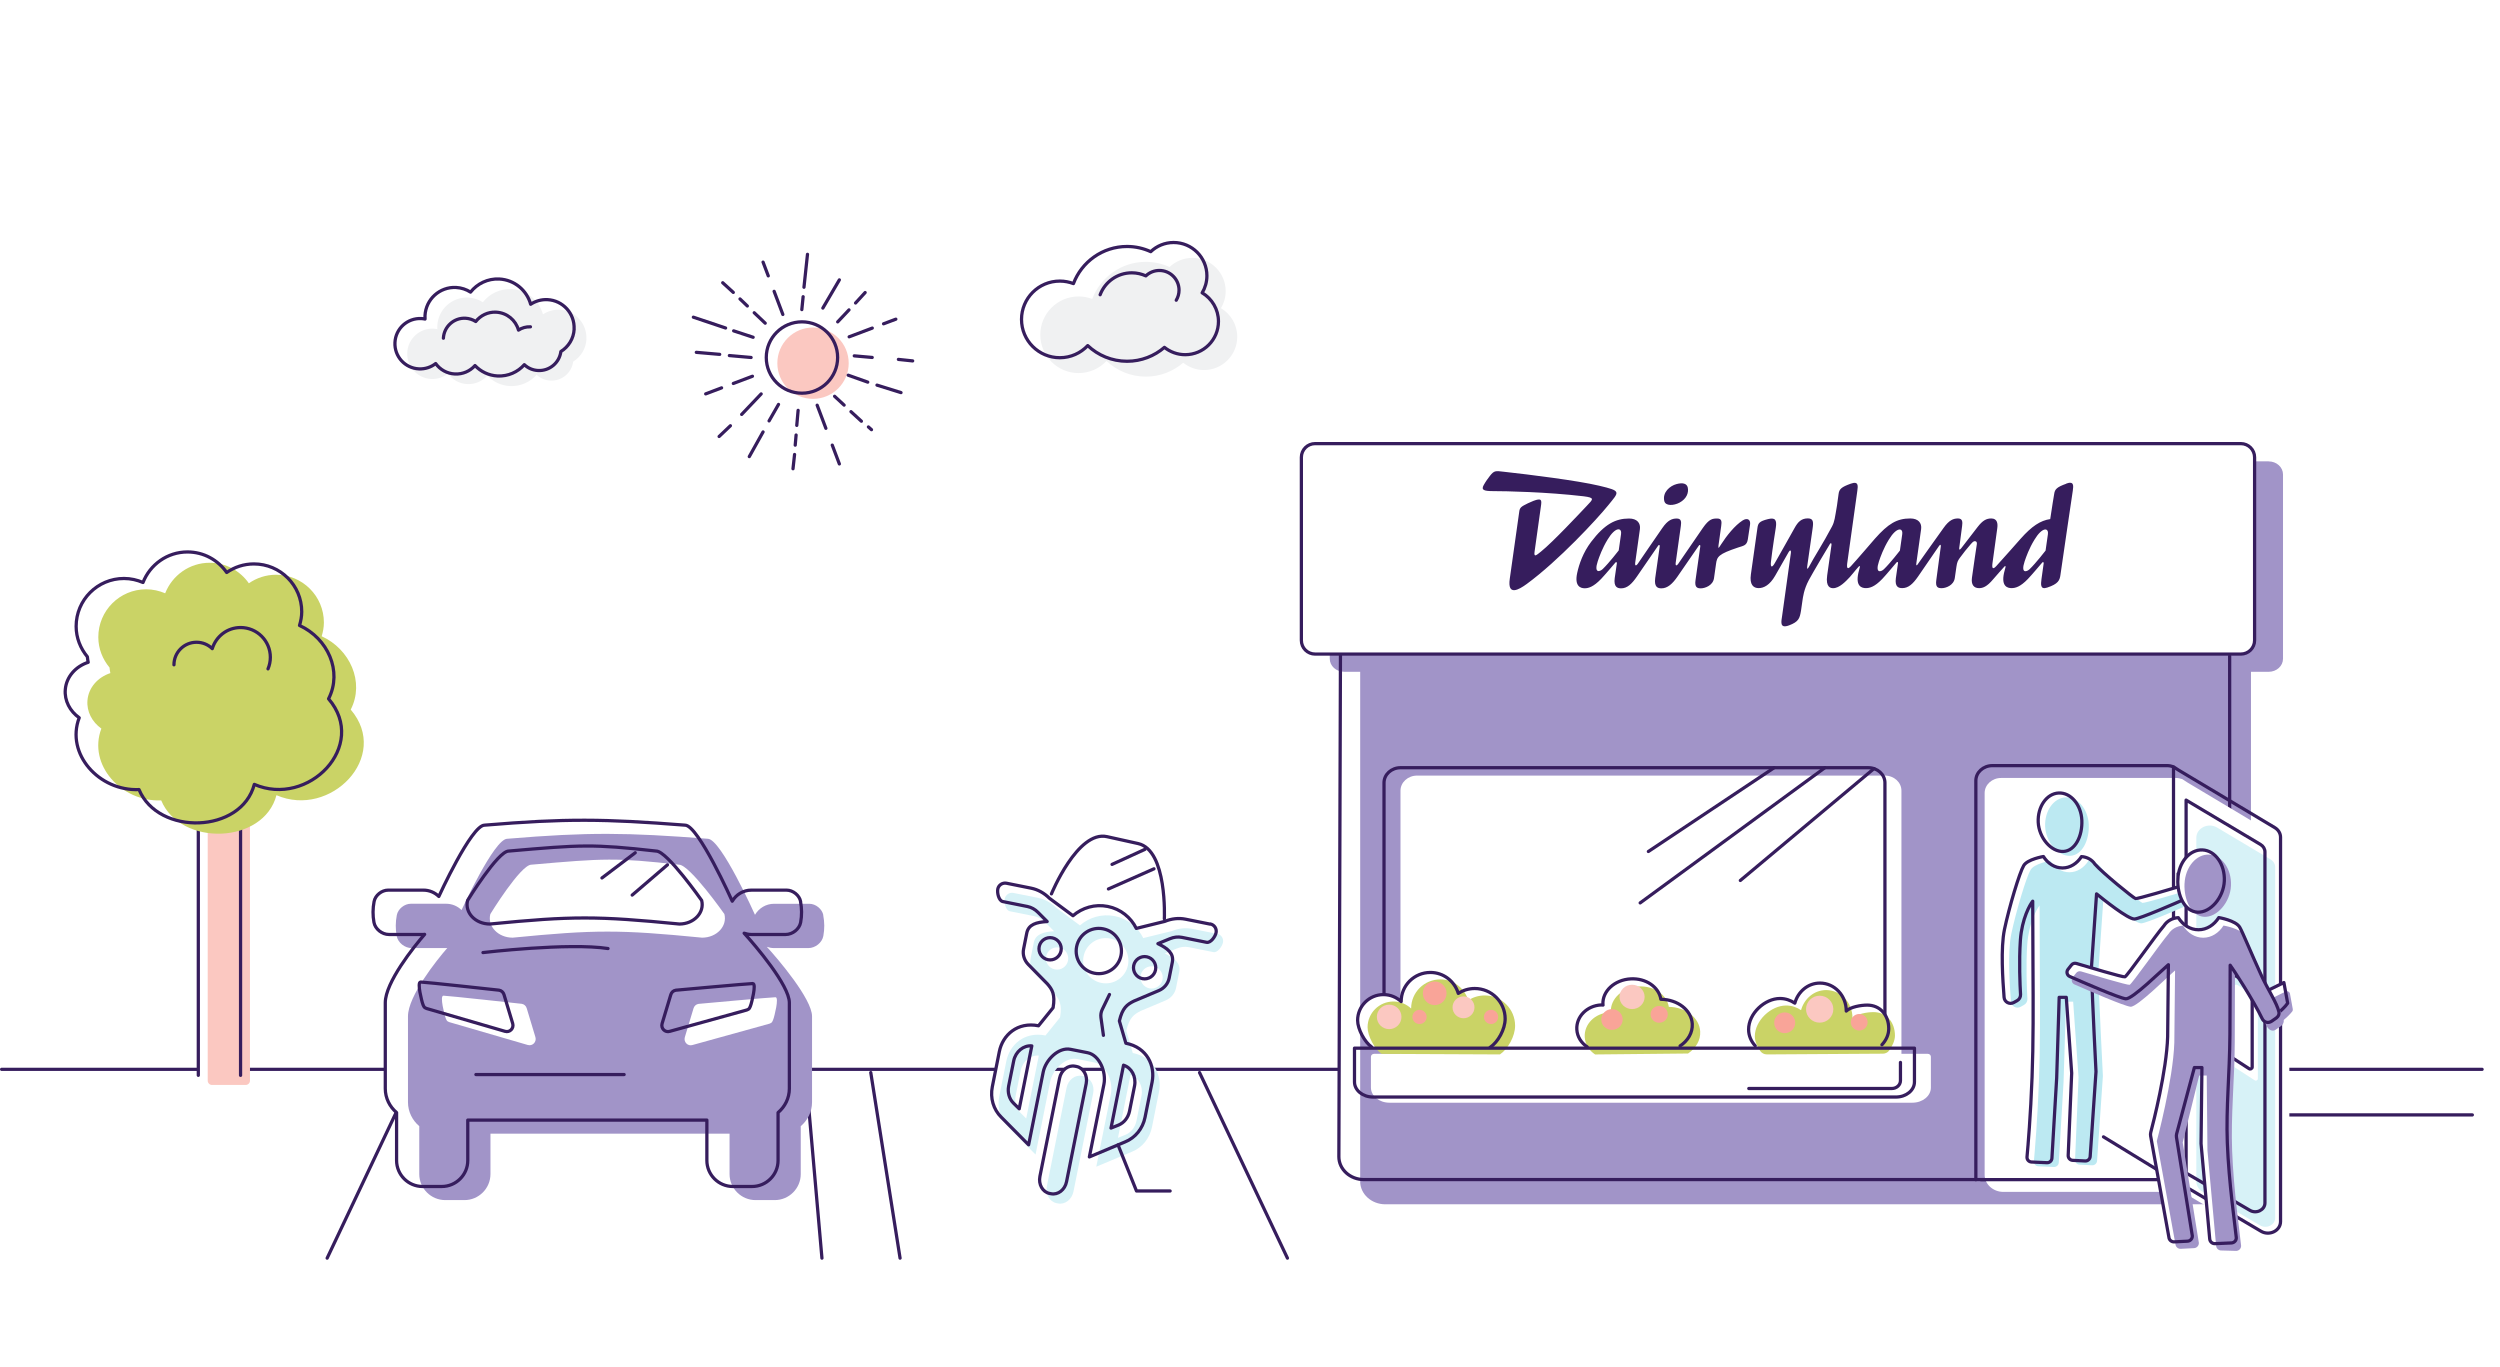 <svg width="768" height="420" viewBox="0 0 768 420" fill="none" xmlns="http://www.w3.org/2000/svg">
<rect width="768" height="420" fill="white"/>
<g clip-path="url(#clip0_1335_4112)">
<path d="M495.5 342.5H759.5" stroke="#361D5D" stroke-linecap="round" stroke-linejoin="round"/>
<path d="M0.5 328.5H762.5" stroke="#361D5D" stroke-linecap="round" stroke-linejoin="round"/>
<path d="M180.14 104.18C180.37 99.43 176.71 95.38 171.96 95.15C170.05 95.06 168.27 95.6 166.8 96.57C165.62 92.29 161.82 89.05 157.15 88.81C153.6 88.64 150.39 90.24 148.33 92.84C147.04 92.01 145.52 91.5 143.88 91.41C138.86 91.16 134.59 95.04 134.34 100.06C134.33 100.41 134.34 100.76 134.35 101.11C133.98 101.03 133.6 100.98 133.21 100.96C128.94 100.75 125.31 104.04 125.11 108.32C124.9 112.59 128.19 116.22 132.47 116.42C134.41 116.51 136.2 115.89 137.62 114.78C138.95 116.63 141.08 117.88 143.53 117.99C145.97 118.11 148.19 117.09 149.7 115.4C151.46 117.25 153.89 118.46 156.64 118.6C159.89 118.75 162.85 117.39 164.85 115.13C165.97 116.18 167.44 116.85 169.1 116.92C172.62 117.09 175.64 114.52 176.08 111.09C178.4 109.64 180.02 107.13 180.16 104.19H180.15L180.14 104.18Z" fill="#F0F1F2"/>
<path d="M176.36 101.08C176.59 96.33 172.93 92.28 168.18 92.05C166.27 91.96 164.49 92.5 163.02 93.47C161.85 89.19 158.04 85.95 153.37 85.71C149.82 85.54 146.61 87.14 144.55 89.74C143.26 88.91 141.74 88.4 140.1 88.31C135.08 88.06 130.81 91.94 130.56 96.96C130.55 97.31 130.56 97.66 130.57 98.01C130.2 97.93 129.82 97.88 129.43 97.86C125.16 97.65 121.53 100.94 121.33 105.22C121.12 109.49 124.41 113.12 128.69 113.32C130.63 113.41 132.42 112.79 133.84 111.68C135.17 113.53 137.3 114.78 139.75 114.89C142.19 115.01 144.41 113.99 145.92 112.3C147.68 114.15 150.12 115.36 152.86 115.5C156.11 115.65 159.07 114.29 161.07 112.03C162.19 113.08 163.66 113.75 165.32 113.82C168.84 113.99 171.86 111.42 172.3 107.99C174.62 106.54 176.24 104.03 176.38 101.09H176.37L176.36 101.08Z" stroke="#361D5D" stroke-linejoin="round"/>
<path d="M162.95 100.4C161.59 100.34 160.33 100.72 159.28 101.41C158.45 98.36 155.74 96.07 152.41 95.9C149.89 95.77 147.61 96.92 146.15 98.77C145.23 98.18 144.15 97.82 142.99 97.76C139.43 97.58 136.39 100.34 136.21 103.9" stroke="#361D5D" stroke-linecap="round" stroke-linejoin="round"/>
<path d="M249.76 122.53C255.81 122.53 260.72 117.62 260.72 111.57C260.72 105.52 255.81 100.61 249.76 100.61C243.71 100.61 238.8 105.52 238.8 111.57C238.8 117.62 243.7 122.53 249.76 122.53Z" fill="#FBC8C1"/>
<path d="M246.36 120.79C252.41 120.79 257.32 115.88 257.32 109.83C257.32 103.78 252.42 98.87 246.36 98.87C240.3 98.87 235.4 103.78 235.4 109.83C235.4 115.88 240.31 120.79 246.36 120.79Z" stroke="#361D5D" stroke-miterlimit="10"/>
<path d="M271.43 99.47L275.2 98.05" stroke="#361D5D" stroke-miterlimit="10" stroke-linecap="round"/>
<path d="M260.86 103.47L267.96 100.79" stroke="#361D5D" stroke-miterlimit="10" stroke-linecap="round"/>
<path d="M262.83 93.08L265.77 89.87" stroke="#361D5D" stroke-miterlimit="10" stroke-linecap="round"/>
<path d="M257.34 98.88L260.81 95.2" stroke="#361D5D" stroke-miterlimit="10" stroke-linecap="round"/>
<path d="M252.78 94.64L257.85 85.98" stroke="#361D5D" stroke-miterlimit="10" stroke-linecap="round"/>
<path d="M269.41 118.31L276.79 120.61" stroke="#361D5D" stroke-miterlimit="10" stroke-linecap="round"/>
<path d="M260.57 115.26L266.57 117.39" stroke="#361D5D" stroke-miterlimit="10" stroke-linecap="round"/>
<path d="M275.99 110.41L280.37 110.87" stroke="#361D5D" stroke-miterlimit="10" stroke-linecap="round"/>
<path d="M262.43 109.32L267.94 109.81" stroke="#361D5D" stroke-miterlimit="10" stroke-linecap="round"/>
<path d="M255.67 136.74L257.85 142.52" stroke="#361D5D" stroke-miterlimit="10" stroke-linecap="round"/>
<path d="M251.03 124.48L253.71 131.58" stroke="#361D5D" stroke-miterlimit="10" stroke-linecap="round"/>
<path d="M266.78 131.16L267.72 132" stroke="#361D5D" stroke-miterlimit="10" stroke-linecap="round"/>
<path d="M261.42 126.46L264.62 129.4" stroke="#361D5D" stroke-miterlimit="10" stroke-linecap="round"/>
<path d="M256.39 121.74L259.31 124.45" stroke="#361D5D" stroke-miterlimit="10" stroke-linecap="round"/>
<path d="M244.09 139.62L243.61 144" stroke="#361D5D" stroke-miterlimit="10" stroke-linecap="round"/>
<path d="M244.56 133.64L244.29 136.75" stroke="#361D5D" stroke-miterlimit="10" stroke-linecap="round"/>
<path d="M245.18 126.06L244.77 130.68" stroke="#361D5D" stroke-miterlimit="10" stroke-linecap="round"/>
<path d="M236.01 84.75L234.41 80.52" stroke="#361D5D" stroke-miterlimit="10" stroke-linecap="round"/>
<path d="M240.49 96.6L237.81 89.5" stroke="#361D5D" stroke-miterlimit="10" stroke-linecap="round"/>
<path d="M246.98 88.24L248.06 78.13" stroke="#361D5D" stroke-miterlimit="10" stroke-linecap="round"/>
<path d="M246.32 95.11L246.72 91.15" stroke="#361D5D" stroke-miterlimit="10" stroke-linecap="round"/>
<path d="M225.27 89.83L222.02 86.86" stroke="#361D5D" stroke-miterlimit="10" stroke-linecap="round"/>
<path d="M229.58 94L227.33 91.84" stroke="#361D5D" stroke-miterlimit="10" stroke-linecap="round"/>
<path d="M235.07 99.28L231.7 96.08" stroke="#361D5D" stroke-miterlimit="10" stroke-linecap="round"/>
<path d="M221.67 119.15L216.79 121" stroke="#361D5D" stroke-miterlimit="10" stroke-linecap="round"/>
<path d="M231.15 115.58L225.28 117.8" stroke="#361D5D" stroke-miterlimit="10" stroke-linecap="round"/>
<path d="M221.09 108.86L213.91 108.24" stroke="#361D5D" stroke-miterlimit="10" stroke-linecap="round"/>
<path d="M230.74 109.82L224.06 109.23" stroke="#361D5D" stroke-miterlimit="10" stroke-linecap="round"/>
<path d="M222.9 100.76L213 97.44" stroke="#361D5D" stroke-miterlimit="10" stroke-linecap="round"/>
<path d="M231.36 103.61L225.38 101.64" stroke="#361D5D" stroke-miterlimit="10" stroke-linecap="round"/>
<path d="M234.41 132.69L230.18 140.27" stroke="#361D5D" stroke-miterlimit="10" stroke-linecap="round"/>
<path d="M239.16 124.24L236.26 129.3" stroke="#361D5D" stroke-miterlimit="10" stroke-linecap="round"/>
<path d="M224.38 130.79L220.91 134.09" stroke="#361D5D" stroke-miterlimit="10" stroke-linecap="round"/>
<path d="M233.83 121.01L227.84 127.31" stroke="#361D5D" stroke-miterlimit="10" stroke-linecap="round"/>
<path d="M371.74 283.89L364.17 282.37C362.1 281.96 359.91 282.19 357.82 283.05L349.07 285.21C347.4 281.84 344.27 279.25 340.31 278.46C336.35 277.67 332.46 278.85 329.62 281.31L322.38 275.94C320.78 274.34 318.84 273.27 316.78 272.85L309.2 271.33C307.96 271.09 306.76 271.89 306.52 273.11C306.28 274.35 306.84 276.71 308.07 276.96L315.65 278.48C316.84 278.73 317.95 279.33 318.91 280.31L321.69 283.1C318.36 283.29 315.95 283.99 315.42 286.64L314.44 291.56C314.1 293.25 314.65 295.02 315.89 296.28L321.74 302.23C323.24 303.96 324.21 305.47 323.51 309.57L319.03 315.12C312.59 313.83 308.01 317.93 306.99 323.06L304.84 333.85C304.14 337.34 305.17 340.83 307.61 343.22L315.99 351.69L320.47 329.35C321.2 325.65 325.14 321.62 328.85 322.35L334.1 323.39C337.8 324.13 339.87 329.37 339.13 333.07L334.65 355.41L345.59 350.81C348.75 349.55 351.06 346.72 351.76 343.23L353.92 332.44C354.93 327.43 352.42 321.79 345.87 320.48L343.87 313.64C344.8 309.59 346.27 308.57 348.32 307.54L356 304.3C357.64 303.6 358.81 302.2 359.16 300.49L360.14 295.57C360.67 292.92 358.72 291.34 355.71 289.89L359.35 288.39C360.63 287.86 361.88 287.72 363.08 287.96L370.66 289.48C371.9 289.73 373.33 287.76 373.58 286.52C373.83 285.28 373.03 284.08 371.8 283.84L371.77 283.87L371.74 283.89Z" fill="white"/>
<path d="M330.72 327.63L330.24 327.54C328.11 327.11 325.99 328.77 325.5 331.23L319.46 361.39C318.97 363.85 320.29 366.2 322.42 366.63L322.9 366.72C325.03 367.14 327.15 365.49 327.64 363.03L333.68 332.87C334.17 330.41 332.85 328.06 330.72 327.63Z" fill="white"/>
<path d="M332.86 330.61L332.38 330.52C330.25 330.09 328.13 331.75 327.64 334.21L321.6 364.37C321.11 366.83 322.43 369.18 324.56 369.61L325.04 369.7C327.17 370.13 329.29 368.47 329.78 366.01L335.82 335.85C336.31 333.39 334.99 331.04 332.86 330.61Z" fill="#D7F2F7"/>
<path d="M373.89 286.87L366.31 285.35C364.24 284.94 362.05 285.17 359.96 286.03L351.21 288.18C349.55 284.81 346.41 282.22 342.45 281.43C338.49 280.64 334.6 281.82 331.76 284.28L324.52 278.91C322.92 277.31 320.98 276.24 318.92 275.83L311.34 274.31C310.1 274.06 308.9 274.87 308.66 276.09C308.42 277.33 308.98 279.69 310.21 279.94L317.79 281.46C318.98 281.71 320.09 282.31 321.06 283.29L323.83 286.08C320.5 286.27 318.09 286.97 317.56 289.62L316.58 294.54C316.25 296.23 316.79 298 318.03 299.26L323.88 305.21C325.38 306.94 326.34 308.45 325.65 312.55L321.17 318.1C314.73 316.81 310.15 320.91 309.13 326.04L306.97 336.83C306.27 340.32 307.31 343.81 309.74 346.2L318.12 354.67L322.6 332.33C323.34 328.63 327.27 324.6 330.98 325.34L336.23 326.39C339.93 327.13 342 332.36 341.26 336.07L336.78 358.41L347.72 353.82C350.88 352.55 353.19 349.73 353.89 346.24L356.04 335.45C357.05 330.44 354.54 324.8 347.99 323.49L345.99 316.65C346.92 312.6 348.39 311.58 350.44 310.55L358.12 307.31C359.76 306.61 360.93 305.21 361.28 303.5L362.26 298.58C362.79 295.93 360.84 294.35 357.83 292.9L361.47 291.4C362.75 290.87 364 290.73 365.2 290.97L372.78 292.49C374.02 292.73 375.45 290.77 375.7 289.53C375.95 288.29 375.15 287.09 373.92 286.85L373.89 286.88V286.87ZM324.06 297.8C322.21 297.43 321.01 295.63 321.38 293.77C321.76 291.92 323.55 290.72 325.41 291.09C327.27 291.45 328.46 293.26 328.09 295.12C327.72 296.97 325.92 298.17 324.06 297.8ZM315.26 343.61L313.45 341.82C312.17 340.53 311.63 338.57 312 336.65L313.56 328.88C314.13 326.03 316.58 324.05 319.12 324.28L315.25 343.6L315.26 343.61ZM347.29 330.21C349.74 330.97 351.24 333.73 350.67 336.59L349.12 344.36C348.73 346.27 347.47 347.88 345.8 348.58L343.44 349.54L347.29 330.21ZM338.33 301.95C334.56 301.2 332.12 297.54 332.88 293.77C333.63 290 337.29 287.56 341.06 288.32C344.83 289.07 347.27 292.73 346.51 296.5C345.76 300.27 342.1 302.71 338.33 301.95ZM357.12 300.94C356.75 302.79 354.95 303.99 353.09 303.62C351.24 303.25 350.04 301.45 350.41 299.59C350.79 297.74 352.58 296.54 354.44 296.91C356.29 297.28 357.49 299.08 357.12 300.94Z" fill="#D7F2F7"/>
<path d="M330.72 327.63L330.24 327.54C328.11 327.11 325.99 328.77 325.5 331.23L319.46 361.39C318.97 363.85 320.29 366.2 322.42 366.63L322.9 366.72C325.03 367.14 327.15 365.49 327.64 363.03L333.68 332.87C334.17 330.41 332.85 328.06 330.72 327.63Z" stroke="#361D5D" stroke-linecap="round" stroke-linejoin="round"/>
<path d="M340.83 305.51L338.6 310.13C338.23 310.89 338.1 311.76 338.21 312.59L338.97 318.06" stroke="#361D5D" stroke-linecap="round" stroke-linejoin="round"/>
<path d="M357.69 282.27C357.69 282.27 358.64 261.13 349.62 259.14L340.06 257.02C331.04 255.02 323 274.6 323 274.6" stroke="#361D5D" stroke-linecap="round" stroke-linejoin="round"/>
<path d="M371.74 283.89L364.17 282.37C362.1 281.96 359.91 282.19 357.82 283.05L349.07 285.21C347.4 281.84 344.27 279.25 340.31 278.46C336.35 277.67 332.46 278.85 329.62 281.31L322.38 275.94C320.78 274.34 318.84 273.27 316.78 272.85L309.2 271.33C307.96 271.09 306.76 271.89 306.52 273.11C306.28 274.35 306.84 276.71 308.07 276.96L315.65 278.48C316.84 278.73 317.95 279.33 318.91 280.31L321.69 283.1C318.36 283.29 315.95 283.99 315.42 286.64L314.44 291.56C314.1 293.25 314.65 295.02 315.89 296.28L321.74 302.23C323.24 303.96 324.21 305.47 323.51 309.57L319.03 315.12C312.59 313.83 308.01 317.93 306.99 323.06L304.84 333.85C304.14 337.34 305.17 340.83 307.61 343.22L315.99 351.69L320.47 329.35C321.2 325.65 325.14 321.62 328.85 322.35L334.1 323.39C337.8 324.13 339.87 329.37 339.13 333.07L334.65 355.41L345.59 350.81C348.75 349.55 351.06 346.72 351.76 343.23L353.92 332.44C354.93 327.43 352.42 321.79 345.87 320.48L343.87 313.64C344.8 309.59 346.27 308.57 348.32 307.54L356 304.3C357.64 303.6 358.81 302.2 359.16 300.49L360.14 295.57C360.67 292.92 358.72 291.34 355.71 289.89L359.35 288.39C360.63 287.86 361.88 287.72 363.08 287.96L370.66 289.48C371.9 289.73 373.33 287.76 373.58 286.52C373.83 285.28 373.03 284.08 371.8 283.84L371.77 283.87L371.74 283.89ZM321.92 294.82C320.07 294.44 318.87 292.65 319.24 290.79C319.61 288.94 321.41 287.74 323.27 288.11C325.12 288.48 326.32 290.28 325.95 292.14C325.57 293.99 323.78 295.19 321.92 294.82ZM313.11 340.63L311.3 338.84C310.02 337.55 309.48 335.59 309.85 333.66L311.41 325.89C311.98 323.04 314.43 321.06 316.97 321.3L313.1 340.62L313.11 340.63ZM345.15 327.23C347.6 327.99 349.1 330.75 348.53 333.61L346.98 341.38C346.59 343.29 345.33 344.9 343.66 345.6L341.3 346.55L345.15 327.22V327.23ZM336.19 298.97C332.42 298.22 329.98 294.56 330.74 290.79C331.49 287.02 335.15 284.58 338.92 285.34C342.69 286.09 345.13 289.75 344.37 293.52C343.62 297.29 339.96 299.73 336.19 298.97ZM354.98 297.96C354.61 299.81 352.81 301.01 350.95 300.64C349.1 300.27 347.9 298.47 348.27 296.61C348.64 294.76 350.44 293.56 352.3 293.93C354.15 294.31 355.35 296.1 354.98 297.96Z" stroke="#361D5D" stroke-linecap="round" stroke-linejoin="round"/>
<path d="M351.74 260.91L341.62 265.54" stroke="#361D5D" stroke-linecap="round" stroke-linejoin="round"/>
<path d="M354.5 266.9L340.51 273.09" stroke="#361D5D" stroke-linecap="round" stroke-linejoin="round"/>
<path d="M343.47 351.73L349.13 365.87H359.46" stroke="#361D5D" stroke-linecap="round" stroke-linejoin="round"/>
<path d="M375.07 94.69C375.99 93.15 376.53 91.36 376.53 89.44C376.53 83.8 371.95 79.22 366.31 79.22C363.59 79.22 361.11 80.29 359.28 82.03C357.06 81.02 354.6 80.44 352 80.44C344.46 80.44 338.05 85.18 335.53 91.84C334.23 91.35 332.82 91.07 331.35 91.07C324.85 91.07 319.58 96.34 319.58 102.84C319.58 109.34 324.85 114.61 331.35 114.61C334.73 114.61 337.77 113.18 339.92 110.89C343.08 113.87 347.33 115.7 352.01 115.7C356.4 115.7 360.4 114.09 363.48 111.43C365.23 112.82 367.44 113.68 369.86 113.68C375.5 113.68 380.08 109.1 380.08 103.46C380.08 99.73 378.07 96.46 375.09 94.68H375.08L375.07 94.69Z" fill="#F0F1F2"/>
<path d="M369.3 89.97C370.22 88.43 370.76 86.64 370.76 84.72C370.76 79.08 366.18 74.5 360.54 74.5C357.82 74.5 355.34 75.57 353.51 77.31C351.29 76.3 348.83 75.72 346.23 75.72C338.69 75.72 332.28 80.46 329.76 87.12C328.46 86.63 327.05 86.35 325.58 86.35C319.07 86.35 313.81 91.62 313.81 98.12C313.81 104.62 319.07 109.89 325.58 109.89C328.96 109.89 331.99 108.46 334.15 106.17C337.31 109.15 341.56 110.98 346.24 110.98C350.63 110.98 354.63 109.37 357.71 106.71C359.47 108.1 361.67 108.96 364.09 108.96C369.73 108.96 374.31 104.38 374.31 98.74C374.31 95.01 372.3 91.75 369.32 89.96H369.31L369.3 89.97Z" stroke="#361D5D" stroke-linejoin="round"/>
<path d="M361.34 92.23C361.88 91.33 362.2 90.27 362.2 89.13C362.2 85.79 359.49 83.09 356.16 83.09C354.55 83.09 353.09 83.72 352 84.75C350.68 84.16 349.24 83.81 347.69 83.81C343.24 83.81 339.44 86.61 337.96 90.55" stroke="#361D5D" stroke-linecap="round" stroke-linejoin="round"/>
<path d="M60.92 240.08V333.8H73.9V238.28" fill="white"/>
<path d="M63.81 243.63V331.98C63.81 332.7 64.4 333.3 65.13 333.3H75.47C76.19 333.3 76.79 332.71 76.79 331.98V241.82" fill="#FBC8C1"/>
<path d="M73.9 330.35V238.29" stroke="#361D5D" stroke-linecap="round" stroke-linejoin="round"/>
<path d="M60.92 240.08V330.34" stroke="#361D5D" stroke-linecap="round" stroke-linejoin="round"/>
<path d="M100.94 214.66C105.28 206.17 100.66 196.09 92.01 192.14C92.41 190.8 92.69 189.4 92.69 187.93C92.69 179.81 86.11 173.24 78 173.24C74.89 173.24 72.01 174.22 69.64 175.87C66.98 172.06 62.59 169.56 57.6 169.56C51.37 169.56 46.08 173.46 43.93 178.94C42.14 178.17 40.16 177.71 38.08 177.71C29.96 177.71 23.39 184.29 23.39 192.4C23.39 195.97 24.72 199.2 26.84 201.76C26.9 202.33 26.96 202.88 27.09 203.46C23.26 204.72 20.4 207.87 20.06 211.8C19.76 215.26 21.48 218.47 24.33 220.5C20.11 231.6 30.45 243.09 42.71 242.56C48.62 256.82 74.17 256.09 78.12 240.96C94.69 248.17 113.28 229.1 100.94 214.68V214.65V214.66Z" fill="white"/>
<path d="M107.75 217.98C112.09 209.49 107.47 199.41 98.82 195.46C99.22 194.12 99.5 192.72 99.5 191.25C99.5 183.13 92.92 176.56 84.81 176.56C81.7 176.56 78.82 177.54 76.45 179.19C73.79 175.38 69.4 172.88 64.41 172.88C58.18 172.88 52.89 176.78 50.74 182.26C48.95 181.49 46.97 181.03 44.89 181.03C36.77 181.03 30.2 187.61 30.2 195.72C30.2 199.3 31.53 202.52 33.65 205.08C33.71 205.65 33.77 206.2 33.9 206.78C30.07 208.04 27.21 211.19 26.87 215.12C26.57 218.58 28.29 221.79 31.14 223.82C26.92 234.92 37.26 246.4 49.52 245.88C55.43 260.14 80.98 259.4 84.93 244.28C101.5 251.49 120.09 232.42 107.75 218V217.97V217.98Z" fill="#CAD366"/>
<path d="M100.94 214.66C105.28 206.17 100.66 196.09 92.01 192.14C92.41 190.8 92.69 189.4 92.69 187.93C92.69 179.81 86.11 173.24 78 173.24C74.89 173.24 72.01 174.22 69.64 175.87C66.98 172.06 62.59 169.56 57.6 169.56C51.37 169.56 46.08 173.46 43.93 178.94C42.14 178.17 40.16 177.71 38.08 177.71C29.96 177.71 23.39 184.29 23.39 192.4C23.39 195.97 24.72 199.2 26.84 201.76C26.9 202.33 26.96 202.88 27.09 203.46C23.26 204.72 20.4 207.87 20.06 211.8C19.76 215.26 21.48 218.47 24.33 220.5C20.11 231.6 30.45 243.09 42.71 242.56C48.62 256.82 74.17 256.09 78.12 240.96C94.69 248.17 113.28 229.1 100.94 214.68V214.65V214.66Z" stroke="#361D5D" stroke-linecap="round" stroke-linejoin="round"/>
<path d="M82.33 205.48C82.79 204.38 83.05 203.18 83.05 201.92C83.05 196.87 78.96 192.78 73.91 192.78C69.79 192.78 66.35 195.52 65.21 199.27C63.96 198.04 62.25 197.3 60.37 197.3C56.54 197.3 53.44 200.41 53.44 204.23" stroke="#361D5D" stroke-linecap="round" stroke-linejoin="round"/>
<path d="M368.5 329.5L395.5 386.5" stroke="#361D5D" stroke-linecap="round" stroke-linejoin="round"/>
<path d="M267.5 329.5L276.5 386.5" stroke="#361D5D" stroke-linecap="round" stroke-linejoin="round"/>
<path d="M127.5 329.5L100.5 386.5" stroke="#361D5D" stroke-linecap="round" stroke-linejoin="round"/>
<path d="M247.5 329.5L252.5 386.5" stroke="#361D5D" stroke-linecap="round" stroke-linejoin="round"/>
<path d="M245.95 276.95C245.58 275.03 243.6 273.45 241.64 273.45H230.81C228.31 273.45 226.14 274.82 224.95 276.85C224.95 276.85 214.5 253.49 210.46 253.49C185.63 251.55 173.8 251.41 148.85 253.49C144.82 253.49 134.81 275.39 134.81 275.39C133.58 274.19 131.92 273.45 130.06 273.45H119.23C117.27 273.45 115.29 275.03 114.92 276.95C114.51 279.08 114.49 281.22 114.88 283.35C115.25 285.4 117.37 287.07 119.46 287.07H130.06C130.19 287.07 130.32 287.04 130.45 287.03C127.16 290.81 118.36 301.81 118.36 308.03V334.4C118.36 337.37 119.73 340 121.83 341.78V356.49C121.83 360.9 125.42 364.49 129.83 364.49H135.7C140.11 364.49 143.7 360.9 143.7 356.49V344.09H217.15V356.49C217.15 360.9 220.74 364.49 225.15 364.49H231.02C235.43 364.49 239.02 360.9 239.02 356.49V341.78C241.12 340 242.49 337.38 242.49 334.4V308.03C242.49 302.69 231.97 290.36 228.6 286.68C229.28 286.91 230.01 287.07 230.78 287.07H241.38C243.47 287.07 245.59 285.4 245.96 283.35C246.35 281.22 246.33 279.08 245.92 276.95H245.95ZM155.16 316.83L131.05 309.81C130.26 309.57 130.09 309.11 129.73 307.98C129.73 307.98 127.97 301.68 129.24 301.68C130.51 301.68 153.28 304.18 153.28 304.18C154 304.28 154.6 304.8 154.82 305.52L157.5 314.42C157.94 315.89 156.6 317.27 155.15 316.82L155.16 316.83ZM150.5 283.86C146.02 283.86 142.69 280.34 143.65 276.61C143.65 276.61 152.96 261.45 156.26 261.45C178.69 259.49 182.08 259.27 201.61 261.45C204.9 261.45 215.55 276.61 215.55 276.61C216.5 280.34 213.17 283.86 208.7 283.86C183.37 281.38 175.85 281.38 150.51 283.86H150.5ZM231.23 302.14C232.51 302.14 230.74 308.44 230.74 308.44C230.38 309.58 230.21 310.03 229.42 310.27L205.75 316.83C204.3 317.28 202.96 315.9 203.4 314.43L206.08 305.53C206.3 304.82 206.89 304.29 207.62 304.19C207.62 304.19 229.95 302.15 231.23 302.15V302.14Z" fill="white"/>
<path d="M252.93 281.14C252.55 279.22 250.58 277.64 248.62 277.64H237.79C235.29 277.64 233.12 279.01 231.93 281.03C231.93 281.03 221.48 257.67 217.44 257.67C192.61 255.74 180.77 255.59 155.83 257.67C151.8 257.67 141.79 279.57 141.79 279.57C140.56 278.37 138.9 277.63 137.04 277.63H126.21C124.25 277.63 122.27 279.2 121.9 281.13C121.49 283.26 121.47 285.4 121.86 287.53C122.23 289.58 124.35 291.25 126.44 291.25H137.03C137.16 291.25 137.29 291.23 137.42 291.21C134.13 294.99 125.33 305.99 125.33 312.21V338.58C125.33 341.55 126.7 344.18 128.8 345.96V360.67C128.8 365.08 132.39 368.67 136.8 368.67H142.67C147.08 368.67 150.67 365.08 150.67 360.67V348.27H224.12V360.67C224.12 365.08 227.71 368.67 232.12 368.67H237.99C242.4 368.67 245.99 365.08 245.99 360.67V345.96C248.09 344.18 249.46 341.56 249.46 338.58V312.21C249.46 306.87 238.94 294.54 235.57 290.86C236.25 291.09 236.98 291.25 237.75 291.25H248.35C250.44 291.25 252.56 289.59 252.93 287.53C253.32 285.4 253.31 283.26 252.89 281.13H252.92L252.93 281.14ZM162.14 321.02L138.03 314C137.24 313.76 137.07 313.3 136.71 312.17C136.71 312.17 134.95 305.87 136.22 305.87C137.49 305.87 160.26 308.37 160.26 308.37C160.98 308.47 161.58 308.99 161.8 309.71L164.48 318.61C164.92 320.08 163.58 321.46 162.13 321.01L162.14 321.02ZM157.48 288.05C153 288.05 149.67 284.53 150.63 280.8C150.63 280.8 159.93 265.63 163.24 265.63C185.67 263.67 189.06 263.45 208.59 265.63C211.88 265.63 222.53 280.8 222.53 280.8C223.49 284.53 220.16 288.05 215.68 288.05C190.35 285.57 182.83 285.57 157.49 288.05H157.48ZM238.21 306.34C239.49 306.34 237.72 312.64 237.72 312.64C237.36 313.78 237.19 314.23 236.4 314.47L212.73 321.03C211.28 321.48 209.94 320.1 210.38 318.63L213.06 309.73C213.28 309.02 213.87 308.49 214.6 308.39C214.6 308.39 236.93 306.35 238.2 306.35L238.21 306.34Z" fill="#A194C8"/>
<path d="M245.95 276.95C245.58 275.03 243.6 273.45 241.64 273.45H230.81C228.31 273.45 226.14 274.82 224.95 276.85C224.95 276.85 214.5 253.49 210.46 253.49C185.63 251.55 173.8 251.41 148.85 253.49C144.82 253.49 134.81 275.39 134.81 275.39C133.58 274.19 131.92 273.45 130.06 273.45H119.23C117.27 273.45 115.29 275.03 114.92 276.95C114.51 279.08 114.49 281.22 114.88 283.35C115.25 285.4 117.37 287.07 119.46 287.07H130.06C130.19 287.07 130.32 287.04 130.45 287.03C127.16 290.81 118.36 301.81 118.36 308.03V334.4C118.36 337.37 119.73 340 121.83 341.78V356.49C121.83 360.9 125.42 364.49 129.83 364.49H135.7C140.11 364.49 143.7 360.9 143.7 356.49V344.09H217.15V356.49C217.15 360.9 220.74 364.49 225.15 364.49H231.02C235.43 364.49 239.02 360.9 239.02 356.49V341.78C241.12 340 242.49 337.38 242.49 334.4V308.03C242.49 302.69 231.97 290.36 228.6 286.68C229.28 286.91 230.01 287.07 230.78 287.07H241.38C243.47 287.07 245.59 285.4 245.96 283.35C246.35 281.22 246.33 279.08 245.92 276.95H245.95ZM155.16 316.83L131.05 309.81C130.26 309.57 130.09 309.11 129.73 307.98C129.73 307.98 127.97 301.68 129.24 301.68C130.51 301.68 153.28 304.18 153.28 304.18C154 304.28 154.6 304.8 154.82 305.52L157.5 314.42C157.94 315.89 156.6 317.27 155.15 316.82L155.16 316.83ZM150.5 283.86C146.02 283.86 142.69 280.34 143.65 276.61C143.65 276.61 152.96 261.45 156.26 261.45C178.69 259.49 182.08 259.27 201.61 261.45C204.9 261.45 215.55 276.61 215.55 276.61C216.5 280.34 213.17 283.86 208.7 283.86C183.37 281.38 175.85 281.38 150.51 283.86H150.5ZM231.23 302.14C232.51 302.14 230.74 308.44 230.74 308.44C230.38 309.58 230.21 310.03 229.42 310.27L205.75 316.83C204.3 317.28 202.96 315.9 203.4 314.43L206.08 305.53C206.3 304.82 206.89 304.29 207.62 304.19C207.62 304.19 229.95 302.15 231.23 302.15V302.14Z" stroke="#361D5D" stroke-linecap="round" stroke-linejoin="round"/>
<path d="M195.14 261.97L184.92 269.71" stroke="#361D5D" stroke-linecap="round" stroke-linejoin="round"/>
<path d="M205.04 265.68L194.21 274.97" stroke="#361D5D" stroke-linecap="round" stroke-linejoin="round"/>
<path d="M146.2 330.1H191.73" stroke="#361D5D" stroke-linecap="round" stroke-linejoin="round"/>
<path d="M148.37 292.63C148.37 292.63 174.7 289.53 186.78 291.39" stroke="#361D5D" stroke-linecap="round" stroke-linejoin="round"/>
<path d="M684.95 201.5V355.35C684.95 359.24 681.49 362.37 677.23 362.37H419.02C414.76 362.37 411.3 359.22 411.3 355.35L411.79 200.95" fill="white"/>
<path d="M696.92 141.73H412.91C410.47 141.73 408.5 143.52 408.5 145.74V202.36C408.5 204.58 410.48 206.37 412.91 206.37H417.85V362.94C417.85 366.82 421.31 369.96 425.57 369.96H683.78C688.04 369.96 691.5 366.81 691.5 362.94V206.38H696.93C699.37 206.38 701.34 204.59 701.34 202.37V145.75C701.34 143.53 699.37 141.74 696.93 141.74H696.92V141.73Z" fill="#A194C8"/>
<path d="M684.95 201.5V355.35C684.95 359.24 681.49 362.37 677.23 362.37H419.02C414.76 362.37 411.3 359.22 411.3 355.35L411.79 200.95" stroke="#361D5D" stroke-linecap="round" stroke-linejoin="round"/>
<path d="M609.68 360.95V243.62C609.68 241.07 611.95 238.99 614.76 238.99H668.42C669.12 238.99 669.79 239.12 670.4 239.35L672 240.39L701.53 258.04C702.63 258.7 703.29 259.81 703.29 261V379.06C703.29 381.87 699.86 383.56 697.28 382.01L670.41 366.15H615.44C612.27 366.15 609.68 363.8 609.68 360.91V360.94V360.95Z" fill="white"/>
<path d="M592.21 323.73H584.12V242.89C584.12 240.33 581.85 238.26 579.03 238.26H435.32C432.52 238.26 430.23 240.34 430.23 242.89V323.73H422.14C421.6 323.73 421.15 324.13 421.15 324.63V334.12C421.15 336.67 423.69 338.75 426.83 338.75H587.49C590.63 338.75 593.17 336.67 593.17 334.12V324.63C593.17 324.13 592.73 323.73 592.18 323.73H592.21Z" fill="white"/>
<path d="M425.17 305.79V240.47C425.17 237.91 427.44 235.84 430.25 235.84H573.96C576.76 235.84 579.05 237.92 579.05 240.47V311.48" stroke="#361D5D" stroke-linecap="round" stroke-linejoin="round"/>
<path d="M539.2 321.28C537.96 319.91 537.17 318.2 537.17 316.25C537.17 311.32 542.16 306.74 546.81 306.74C548.49 306.74 550.05 307.28 551.37 308.17C552.35 304.61 555.42 302 559.09 302C563.56 302 567.17 305.83 567.17 310.57V310.6C568.45 309.32 571.71 308.77 573.61 308.77C577.57 308.77 580.22 311.82 580.22 316.01C580.22 317.88 579.39 319.61 578.13 320.95" fill="white"/>
<path d="M516.12 321.31C518.53 319.71 520.02 317.24 519.86 314.54C519.62 310.28 515.37 307.05 510.22 306.98C509.61 303.22 505.64 300.45 500.95 300.71C496.01 300.98 492.19 304.49 492.42 308.57C492.42 308.64 492.44 308.69 492.46 308.75C492.24 308.75 492.03 308.71 491.82 308.72C487.5 308.95 484.17 312.33 484.4 316.27C484.53 318.49 485.76 320.4 487.59 321.6" fill="white"/>
<path d="M518.56 323.64C520.97 322.04 522.46 319.57 522.3 316.87C522.06 312.61 517.81 309.38 512.66 309.31C512.05 305.55 508.08 302.78 503.39 303.04C498.45 303.31 494.63 306.82 494.86 310.9C494.86 310.96 494.89 311.02 494.9 311.08C494.68 311.08 494.47 311.04 494.25 311.05C489.93 311.28 486.6 314.66 486.83 318.6C486.96 320.82 488.19 322.73 490.02 323.93" fill="#CAD366"/>
<path d="M542.74 323.91C541.95 323.91 541.22 323.52 540.77 322.89C539.85 321.59 539.08 319.92 539.08 318.4C539.08 313.47 544.07 308.89 548.72 308.89C550.4 308.89 551.96 309.43 553.28 310.32C554.26 306.76 557.33 304.15 561 304.15C565.47 304.15 569.08 307.98 569.08 312.72V312.75C570.36 311.47 573.62 310.92 575.52 310.92C579.48 310.92 582.13 313.96 582.13 318.16C582.13 319.66 581.3 321.43 580.31 322.77C579.88 323.35 579.19 323.67 578.45 323.69L542.74 323.92H542.75L542.74 323.91Z" fill="#CAD366"/>
<path d="M457.72 321.79C460.21 320.11 462.38 316.19 462.38 312.97C462.38 307.83 458.2 303.67 453.04 303.67C451.17 303.67 449.44 304.22 447.98 305.17C446.88 301.47 443.49 298.74 439.41 298.74C434.45 298.74 430.44 302.74 430.44 307.66V307.69C429.02 306.36 427.11 305.54 425.01 305.54C420.62 305.54 417.06 309.09 417.06 313.46C417.06 316.17 419.27 320.2 421.36 321.63" fill="white"/>
<path d="M460.78 323.92C463.27 322.24 465.44 318.32 465.44 315.11C465.44 309.97 461.26 305.8 456.1 305.8C454.23 305.8 452.5 306.36 451.04 307.3C449.94 303.6 446.55 300.87 442.47 300.87C437.51 300.87 433.5 304.87 433.5 309.79V309.81C432.08 308.48 430.17 307.66 428.07 307.66C423.68 307.66 420.12 311.21 420.12 315.58C420.12 318.29 422.33 322.32 424.42 323.75" fill="#CAD366"/>
<path d="M457.72 321.79C460.21 320.11 462.38 316.19 462.38 312.97C462.38 307.83 458.2 303.67 453.04 303.67C451.17 303.67 449.44 304.22 447.98 305.17C446.88 301.47 443.49 298.74 439.41 298.74C434.45 298.74 430.44 302.74 430.44 307.66V307.69C429.02 306.36 427.11 305.54 425.01 305.54C420.62 305.54 417.06 309.09 417.06 313.46C417.06 316.17 419.27 320.2 421.36 321.63" stroke="#361D5D" stroke-linecap="round" stroke-linejoin="round"/>
<path d="M539.2 321.28C537.96 319.91 537.17 318.2 537.17 316.25C537.17 311.32 542.16 306.74 546.81 306.74C548.49 306.74 550.05 307.28 551.37 308.17C552.35 304.61 555.42 302 559.09 302C563.56 302 567.17 305.83 567.17 310.57V310.6C568.45 309.32 571.71 308.77 573.61 308.77C577.57 308.77 580.22 311.82 580.22 316.01C580.22 317.88 579.39 319.61 578.13 320.95" stroke="#361D5D" stroke-linecap="round" stroke-linejoin="round"/>
<path d="M516.12 321.31C518.53 319.71 520.02 317.24 519.86 314.54C519.62 310.28 515.37 307.05 510.22 306.98C509.61 303.22 505.64 300.45 500.95 300.71C496.01 300.98 492.19 304.49 492.42 308.57C492.42 308.64 492.44 308.69 492.46 308.75C492.24 308.75 492.03 308.71 491.82 308.72C487.5 308.95 484.17 312.33 484.4 316.27C484.53 318.49 485.76 320.4 487.59 321.6" stroke="#361D5D" stroke-linecap="round" stroke-linejoin="round"/>
<path d="M688.4 136.28H403.99C401.67 136.28 399.78 138.16 399.78 140.49V196.72C399.78 199.04 401.66 200.93 403.99 200.93H688.4C690.72 200.93 692.61 199.05 692.61 196.72V140.49C692.61 138.17 690.73 136.28 688.4 136.28Z" fill="white" stroke="#361D5D" stroke-linecap="round" stroke-linejoin="round"/>
<path d="M416.1 321.99V332.38C416.1 334.93 418.64 337.01 421.78 337.01H582.44C585.58 337.01 588.12 334.93 588.12 332.38V321.99H416.1Z" stroke="#361D5D" stroke-linecap="round" stroke-linejoin="round"/>
<path d="M634.76 148.6C631.91 149.63 631.24 150.25 631.04 151.77C630.94 152.53 630.36 155.62 629.83 159.46C626.8 159.91 624.18 161.63 620.73 165.51C620.73 165.51 614.94 172.09 613.24 173.92C612.22 175.02 611.88 174.63 612.08 173.08C612.53 169.63 613.05 165.99 613.56 162.29C613.75 160.95 613.65 159.27 611.71 159.27C610.19 159.27 609.05 159.93 607.57 161.83C606.29 163.46 604.21 166.18 602.5 168.41C602.03 169 601.8 168.95 601.87 168.4C602.14 166.43 602.75 161.71 602.76 161.61C602.94 160.32 602.89 159.27 601.49 159.27C600.09 159.27 598.78 159.75 597.05 162.2C595.1 164.97 589.95 172.1 589.6 172.67C588.61 174.28 588.62 173.61 588.71 172.94C588.92 171.4 589.79 165.29 590.17 162.54C590.43 160.67 589.29 159.27 586.85 159.27C582.72 159.27 580.07 160.87 575.96 165.5C575.96 165.5 570.32 172.08 568.62 173.91C567.6 175.01 567.27 174.62 567.46 173.07C567.99 169.11 570.47 151.62 570.58 150.72C570.77 149.29 571 147.7 568.54 148.59C565.69 149.62 565 150.24 564.81 151.76C564.71 152.52 564.54 153.77 564.32 155.31C563.66 159.12 563.6 160.2 562.79 161.74C560.11 166.85 557.25 171.19 555.68 174.18C555.15 175.2 555.1 174.58 555.18 173.93C555.25 173.41 556.36 165.54 556.83 162.37C557.14 160.31 557.05 159.25 555.36 159.25C553.44 159.25 552.34 160.26 551.26 162.26C550.2 164.23 546.67 170.38 545.25 172.93C544.35 174.54 543.83 174.35 544.04 172.54C544.48 168.59 545.53 162.1 545.53 162.1C545.9 159.67 545.3 158.93 543.13 159.47C540.45 160.14 540.1 160.71 539.89 162.15C539.89 162.15 538.33 173.22 537.88 176.39C537.4 179.67 538.68 180.67 540.26 180.67C541.84 180.67 543.69 179.72 545.32 176.88C547.15 173.67 548.9 170.63 549.49 169.57C549.84 168.94 550.28 168.89 550.16 169.87L547.48 189.11C547.24 190.83 546.56 193.24 549.58 192.12C552.6 191 552.87 189.91 553.26 187.67C553.26 187.67 553.5 185.85 553.69 184.68C553.88 183.43 554.12 181.12 555.69 178.17C556.86 175.99 561.76 167.7 562.18 167.07C562.44 166.68 562.71 166.88 562.63 167.44C562.59 167.78 561.55 175.04 561.31 176.75C560.78 180.52 562.46 180.69 563.15 180.69C565.05 180.69 567.02 178.61 568.27 177.27C569.13 176.34 569.65 175.54 570.99 174.06C571.25 173.78 571.45 173.83 571.34 174.25C571.17 174.87 571.02 175.44 570.89 175.99C569.95 180.22 572.04 180.67 573.19 180.67C574.34 180.67 575.87 180.31 578.21 177.87C579.36 176.67 582.07 173.42 582.64 172.75C582.83 172.53 583.1 172.6 583.07 173C582.97 173.9 582.44 177.44 582.41 177.59C582.05 180.29 583.21 180.67 584.37 180.67C586.27 180.67 587.67 179.35 589.22 177.12C590.05 175.92 595.29 168.29 595.71 167.66C596.06 167.14 596.3 167.38 596.21 167.91C596.21 167.91 595.22 175.45 594.84 178.13C594.5 180.43 595.34 180.69 596.48 180.69C597.73 180.69 600.17 179.85 600.51 177.59C600.78 175.72 601.01 174.12 601.01 174.12C601.23 172.7 601.4 172.31 602.03 171.42C603.09 169.95 604.2 168.58 605.44 167.14C606.24 166.21 606.5 166.22 606.8 166.26C607.25 166.31 607.35 166.74 607.28 167.2C607 169.1 606.43 172.74 605.78 177.49C605.5 179.56 606.32 180.68 607.97 180.68C609.08 180.68 610.37 180.28 612.33 177.92C612.98 177.13 615.35 174.49 615.74 174.06C616 173.78 616.18 173.83 616.09 174.25C615.91 174.86 615.77 175.44 615.64 175.99C614.7 180.22 616.79 180.67 617.94 180.67C619.09 180.67 620.62 180.31 622.96 177.87C624.11 176.67 626.82 173.47 627.39 172.8C627.58 172.58 627.86 172.65 627.82 173.05C627.72 173.95 627.16 177.75 627.14 177.9C626.96 179.45 626.68 181.23 628.88 180.51C632.31 179.39 632.74 178.24 632.96 176.66C633.57 172.17 636.65 151.6 636.77 150.69C636.96 149.26 637.2 147.67 634.73 148.56H634.79L634.76 148.6ZM584.37 164.09C584.05 166.3 583.65 169.14 583.65 169.14C583.65 169.14 580.68 172.99 578.73 174.87C577.85 175.71 575.96 176.28 577.21 172.47C577.69 171.04 578.59 168.49 580.22 165.82C582.65 161.78 584.66 162.08 584.36 164.09H584.37ZM629.12 164.09C628.8 166.3 628.4 169.14 628.4 169.14C628.4 169.14 625.43 172.99 623.48 174.87C622.6 175.71 620.7 176.28 621.96 172.47C622.44 171.04 623.34 168.49 624.97 165.82C627.4 161.78 629.41 162.08 629.11 164.09H629.12ZM511.27 153.92C510.65 151.22 513 149.25 515.03 148.71C516.97 148.19 518.2 148.54 518.48 149.77C518.82 151.31 518.16 153.23 515.93 154.42C514.14 155.36 511.65 155.49 511.28 153.94L511.27 153.92ZM535.34 159.88C532.96 161.39 530.41 164.59 528.67 167.31C528.15 168.11 527.74 168.91 527.92 167.57C528.33 164.45 528.71 161.98 528.76 161.56C528.94 160.27 528.94 159.29 527.56 159.29C526.1 159.29 525.08 159.35 523.09 162.22C520.99 165.27 516.26 172.12 515.9 172.69C514.91 174.3 514.67 173.63 514.76 172.96C514.97 171.42 516.31 161.99 516.36 161.56C516.54 160.27 516.49 159.29 515.1 159.29C513.71 159.29 512.36 159.74 510.66 162.22C508.74 165.02 503.82 172.12 503.47 172.69C502.48 174.3 502.23 173.63 502.32 172.96C502.53 171.42 503.4 165.31 503.78 162.56C504.04 160.69 502.9 159.29 500.46 159.29C496.33 159.29 492.96 160.97 488.79 166.47C486.33 169.72 485.11 173.27 484.52 175.98C483.58 180.21 485.67 180.72 486.82 180.72C487.97 180.72 489.5 180.29 491.84 177.87C492.99 176.67 495.7 173.47 496.27 172.8C496.46 172.58 496.73 172.65 496.7 173.05C496.6 173.95 496.07 177.44 496.04 177.59C495.68 180.29 496.84 180.74 498 180.74C499.9 180.74 501.3 179.37 502.85 177.13C503.68 175.93 508.94 168.26 509.38 167.63C509.64 167.24 509.93 167.35 509.86 167.91C509.82 168.25 508.51 177.43 508.48 177.59C508.12 180.29 509.2 180.74 510.38 180.74C512.28 180.74 513.81 179.33 515.35 177.09C517.35 174.17 521.44 168.26 521.87 167.63C522.13 167.24 522.4 167.35 522.32 167.91C522.28 168.25 521.02 177.25 520.87 178.18C520.53 180.39 521.35 180.74 522.47 180.74C523.72 180.74 526.2 179.9 526.54 177.64C526.81 175.77 526.99 174.5 527.16 173.25C527.47 171 527.88 170.22 533.92 168.2C535.61 167.64 536.62 167.61 536.93 165.71C537.11 164.63 537.24 163.62 537.61 161.22C537.86 159.66 536.84 158.94 535.34 159.88ZM497.99 164.04C497.67 166.25 497.27 169.09 497.27 169.09C497.27 169.09 494.3 172.94 492.35 174.82C491.47 175.66 489.58 176.23 490.83 172.42C491.31 170.99 492.21 168.45 493.84 165.77C496.27 161.73 498.28 162.03 497.98 164.04H497.99ZM494.02 155.25C490.57 159.52 478.75 172.27 469.04 179.38C466.55 181.2 463.03 183.21 463.8 177.81C464.25 174.61 466.5 158.68 466.65 157.63C466.8 156.57 466.78 155.99 468.11 155.26C468.69 154.94 469.93 154.3 471.07 153.87C473.65 152.89 473.65 153.62 473.37 155.53C472.96 158.4 471.68 167.6 471.42 169.47C471.16 171.34 471.94 170.61 473.42 169.42C476.99 166.57 485.32 157.66 487.42 155.44C489.41 153.34 490.05 152.92 486.49 152.46C475.03 151.12 462.58 150.87 458.68 150.87C455.82 150.87 454.96 150.53 455.79 149.02C456.36 147.99 457.18 146.84 457.7 146.19C459.07 144.46 459.44 144.64 462.04 144.93C469.74 145.77 484.59 147.63 491.26 149.21C498.2 150.86 497.47 150.98 494.02 155.25Z" fill="#361D5D"/>
<path d="M667.66 362.38L646.19 349.24" stroke="#361D5D" stroke-linecap="round" stroke-linejoin="round"/>
<path d="M674.71 362.92C674.71 364.2 675.42 365.4 676.61 366.08L694.3 376.43C696.29 377.62 698.93 376.31 698.93 374.16V266.33C698.93 265.41 698.43 264.56 697.59 264.06L681.11 254.23C678.36 252.59 674.71 254.38 674.71 257.38V362.92Z" fill="#D7F2F7"/>
<path d="M667.701 235.54V362.37L694.57 378.23C697.15 379.78 700.581 378.09 700.581 375.27V257.21C700.581 256.02 699.92 254.91 698.82 254.25L669.29 236.6L667.69 235.56C667.08 235.33 666.41 235.2 665.72 235.2H612.06C609.26 235.2 606.98 237.28 606.98 239.83V362.4" stroke="#361D5D" stroke-linecap="round" stroke-linejoin="round"/>
<path d="M671.56 360.35L691.16 371.81C693.15 373 695.79 371.69 695.79 369.54V261.71C695.79 260.79 695.29 259.94 694.45 259.44L671.57 245.79V360.36H671.56V360.35Z" stroke="#361D5D" stroke-linecap="round" stroke-linejoin="round"/>
<path d="M692.63 331.86L686.64 327.98C686.47 327.88 686.38 327.7 686.38 327.52V303.06C686.38 302.6 686.95 302.32 687.36 302.6L693.35 306.48C693.52 306.58 693.61 306.76 693.61 306.94V331.4C693.61 331.86 693.04 332.14 692.63 331.86Z" fill="white"/>
<path d="M690.89 328.28L684.9 324.4C684.73 324.3 684.64 324.12 684.64 323.94V299.48C684.64 299.02 685.21 298.74 685.62 299.02L691.61 302.9C691.78 303 691.87 303.18 691.87 303.36V327.82C691.87 328.28 691.3 328.56 690.89 328.28Z" stroke="#361D5D" stroke-linecap="round" stroke-linejoin="round"/>
<path d="M608.51 362.38H667.7" stroke="#361D5D" stroke-linecap="round" stroke-linejoin="round"/>
<path d="M639.54 251.97C639.76 256.76 637.54 261.4 633.84 261.57C630.14 261.74 626.36 257.38 626.14 252.59C625.92 247.8 628.75 243.77 632.44 243.61C636.13 243.44 639.32 247.18 639.54 251.97Z" fill="white"/>
<path d="M672.45 273.88L671.47 272.63C671.13 272.19 670.57 272.01 670.04 272.18C666.94 273.11 656.61 276.18 656.04 276.04C655.42 275.89 645.88 268.14 643.56 265.47C642.71 264.15 641.18 263.25 639.43 263.15C638.09 265.25 635.98 266.64 633.6 266.64C631.22 266.64 629.08 265.25 627.74 263.12C627.74 263.12 622.8 263.95 621.67 265.93C620.39 268.06 617.22 278.64 615.78 285.48C614.55 291.38 615.26 301.11 615.65 306.36C615.75 307.83 617.35 308.7 618.64 307.97L619.66 307.4C620.34 307.03 620.74 306.29 620.71 305.52C620.54 302.63 620.22 295.29 620.66 288.85C621.11 282.19 623.64 277.84 624.45 276.85L624.53 296.88C624.61 308.38 624.65 320.73 624.25 330.9C623.8 342.71 623.02 351.9 622.7 355.38C622.62 356.22 623.25 356.94 624.09 356.97L628.83 357.18C629.63 357.22 630.31 356.6 630.35 355.8L631.81 331.19L632.58 306.38H634.76L636.42 329.66L635.35 354.94C635.31 355.74 635.93 356.42 636.74 356.46L640.57 356.65C641.37 356.69 642.05 356.08 642.1 355.28L643.89 329.22C643.89 329.22 642.81 308.32 642.47 297.51L644.06 274.6C645.96 276.15 653.82 282.47 655.74 282.32C657.5 282.19 667.91 277.66 671.92 275.88C672.72 275.53 672.98 274.51 672.44 273.83V273.88H672.45Z" fill="white"/>
<path d="M641.67 253.31C641.89 258.1 639.67 262.74 635.97 262.91C632.27 263.08 628.48 258.72 628.27 253.93C628.05 249.14 630.88 245.12 634.57 244.95C638.27 244.78 641.45 248.52 641.67 253.31Z" fill="#BCE9F2"/>
<path d="M674.56 275.21L673.58 273.96C673.24 273.52 672.68 273.34 672.15 273.51C669.05 274.44 658.72 277.51 658.15 277.37C657.53 277.22 647.99 269.47 645.67 266.8C644.82 265.48 643.29 264.58 641.54 264.48C640.2 266.58 638.09 267.96 635.71 267.96C633.33 267.96 631.19 266.57 629.85 264.44C629.85 264.44 624.91 265.27 623.78 267.25C622.5 269.38 619.33 279.96 617.89 286.8C616.66 292.7 617.37 302.43 617.76 307.68C617.86 309.15 619.46 310.02 620.75 309.29L621.77 308.72C622.45 308.35 622.85 307.61 622.82 306.84C622.65 303.95 622.33 296.6 622.77 290.17C623.22 283.51 625.75 279.16 626.56 278.17L626.64 298.2C626.72 309.7 626.76 322.05 626.36 332.22C625.91 344.03 625.13 353.22 624.81 356.7C624.73 357.54 625.36 358.26 626.2 358.29L630.94 358.5C631.74 358.54 632.42 357.92 632.46 357.12L633.92 332.51L634.69 307.71H636.87L638.53 330.99L637.46 356.27C637.42 357.07 638.04 357.75 638.85 357.79L642.68 357.98C643.48 358.02 644.16 357.41 644.22 356.61L646.01 330.55C646.01 330.55 644.93 309.65 644.59 298.84L646.18 275.93C648.08 277.48 655.94 283.8 657.86 283.65C659.62 283.52 670.03 278.99 674.04 277.21C674.84 276.86 675.1 275.84 674.56 275.16V275.21Z" fill="#BCE9F2"/>
<path d="M639.54 251.97C639.76 256.76 637.54 261.4 633.84 261.57C630.14 261.74 626.36 257.38 626.14 252.59C625.92 247.8 628.75 243.77 632.44 243.61C636.13 243.44 639.32 247.18 639.54 251.97ZM639.54 251.97H639.55" stroke="#361D5D" stroke-miterlimit="10"/>
<path d="M672.45 273.88L671.47 272.63C671.13 272.19 670.57 272.01 670.04 272.18C666.94 273.11 656.61 276.18 656.04 276.04C655.42 275.89 645.88 268.14 643.56 265.47C642.71 264.15 641.18 263.25 639.43 263.15C638.09 265.25 635.98 266.64 633.6 266.64C631.22 266.64 629.08 265.25 627.74 263.12C627.74 263.12 622.8 263.95 621.67 265.93C620.39 268.06 617.22 278.64 615.78 285.48C614.55 291.38 615.26 301.11 615.65 306.36C615.75 307.83 617.35 308.7 618.64 307.97L619.66 307.4C620.34 307.03 620.74 306.29 620.71 305.52C620.54 302.63 620.22 295.29 620.66 288.85C621.11 282.19 623.64 277.84 624.45 276.85L624.53 296.88C624.61 308.38 624.65 320.73 624.25 330.9C623.8 342.71 623.02 351.9 622.7 355.38C622.62 356.22 623.25 356.94 624.09 356.97L628.83 357.18C629.63 357.22 630.31 356.6 630.35 355.8L631.81 331.19L632.58 306.38H634.76L636.42 329.66L635.35 354.94C635.31 355.74 635.93 356.42 636.74 356.46L640.57 356.65C641.37 356.69 642.05 356.08 642.1 355.28L643.89 329.22C643.89 329.22 642.81 308.32 642.47 297.51L644.06 274.6C645.96 276.15 653.82 282.47 655.74 282.32C657.5 282.19 667.91 277.66 671.92 275.88C672.72 275.53 672.98 274.51 672.44 273.83V273.88H672.45Z" stroke="#361D5D" stroke-linejoin="round"/>
<path d="M697.21 313.24C697.21 313.24 701.31 310.37 702.77 308.18L701.61 301.84L694.74 305.22" fill="white"/>
<path d="M698.86 315.44C698.86 315.44 702.56 312.85 704.19 310.7C704.34 310.49 704.4 310.24 704.34 309.98L703.48 305.27C703.36 304.66 702.71 304.33 702.14 304.6L696.38 307.44" fill="#A194C8"/>
<path d="M697.21 313.24C697.21 313.24 701.31 310.37 702.77 308.18L701.61 301.84L694.74 305.22" stroke="#361D5D" stroke-linecap="round" stroke-linejoin="round"/>
<path d="M669.03 270C668.8 275.1 671.16 280.04 675.1 280.22C679.04 280.4 683.08 275.75 683.31 270.66C683.54 265.56 680.54 261.28 676.6 261.1C672.66 260.92 669.27 264.91 669.04 270.02L669.03 270Z" fill="white"/>
<path d="M671.08 271.43C670.85 276.53 673.21 281.47 677.15 281.65C681.09 281.83 685.13 277.19 685.36 272.09C685.59 266.99 682.58 262.71 678.65 262.53C674.71 262.35 671.32 266.34 671.09 271.45L671.08 271.43Z" fill="#A194C8"/>
<path d="M699.34 312.66C699.93 312.25 700.23 311.51 700.08 310.8C699.5 308.19 696.6 303.78 694.8 299.88C691.59 292.91 688.89 286.24 688.06 284.86C686.86 282.74 681.61 281.87 681.61 281.87C680.19 284.13 677.93 285.61 675.38 285.61C672.83 285.61 670.59 284.14 669.17 281.89C667.29 282.01 665.67 282.96 664.77 284.37C662.29 287.22 653.43 299.91 652.77 300.08C652.16 300.23 641.15 296.96 637.86 295.96C637.29 295.79 636.7 295.99 636.34 296.45L635.29 297.78C634.71 298.52 634.98 299.59 635.83 299.96C640.1 301.84 651.2 306.67 653.07 306.81C655.11 306.97 664.13 298 666.14 296.34L665.91 318.53C665.55 330.04 660.58 348.39 660.58 348.39L666.3 380.03C666.36 380.88 667.09 381.53 667.94 381.48L672.02 381.27C672.87 381.23 673.54 380.5 673.5 379.64L668.54 348.81L674.13 327.93H676.45L676.18 351.3L678.84 380.56C678.89 381.41 679.62 382.07 680.47 382.03L685.52 381.81C686.41 381.77 687.09 381 687 380.12C686.65 376.4 684.73 363.59 684.25 351C683.84 340.16 684.97 330.05 685.05 317.81L685.13 296.49C685.87 297.39 692.23 307.24 694.84 312.66C695.41 313.85 696.56 314.6 697.64 313.85L699.37 312.65H699.34V312.66Z" fill="white"/>
<path d="M700.8 315.12C701.39 314.71 701.69 313.97 701.53 313.26C700.95 310.65 698.05 306.24 696.25 302.34C693.04 295.37 690.34 288.7 689.51 287.32C688.31 285.2 683.06 284.33 683.06 284.33C681.64 286.59 679.38 288.07 676.83 288.07C674.28 288.07 672.04 286.6 670.62 284.35C668.74 284.47 667.12 285.42 666.22 286.83C663.74 289.68 654.88 302.37 654.22 302.54C653.61 302.69 642.6 299.42 639.31 298.42C638.74 298.25 638.15 298.45 637.79 298.91L636.74 300.24C636.16 300.98 636.43 302.05 637.28 302.42C641.55 304.3 652.65 309.13 654.52 309.27C656.56 309.42 666.16 299.78 668.18 298.13L667.95 320.31C667.59 331.82 662.57 350.54 662.57 350.54L668.29 382.19C668.35 383.04 669.08 383.69 669.93 383.64L674.01 383.43C674.86 383.39 675.53 382.66 675.49 381.8L670.53 350.97L675.59 330.4H677.91L678.13 353.42L680.79 382.68C680.84 383.53 681.56 384.19 682.42 384.15L686.98 384.28C687.87 384.24 688.55 383.47 688.46 382.59C688.11 378.87 686.19 366.06 685.71 353.47C685.3 342.63 686.43 332.52 686.51 320.28L686.59 298.96C687.33 299.86 693.69 309.71 696.3 315.13C696.87 316.32 698.02 317.07 699.1 316.32L700.83 315.12H700.8Z" fill="#A194C8"/>
<path d="M669.03 270C668.8 275.1 671.16 280.04 675.1 280.22C679.04 280.4 683.08 275.75 683.31 270.66C683.54 265.56 680.54 261.28 676.6 261.1C672.66 260.92 669.27 264.91 669.04 270.02L669.03 270Z" stroke="#361D5D" stroke-miterlimit="10"/>
<path d="M699.34 312.66C699.92 312.26 700.23 311.56 700.09 310.88C699.55 308.29 696.62 303.82 694.8 299.89C691.59 292.92 688.89 286.25 688.06 284.87C686.86 282.75 681.61 281.88 681.61 281.88C680.19 284.14 677.93 285.62 675.38 285.62C672.83 285.62 670.59 284.15 669.17 281.9C667.29 282.02 665.67 282.97 664.77 284.38C662.29 287.23 653.43 299.92 652.77 300.09C652.16 300.24 641.15 296.97 637.86 295.97C637.29 295.8 636.7 296 636.34 296.46L635.29 297.79C634.71 298.53 634.98 299.6 635.83 299.98C640.1 301.86 651.2 306.69 653.06 306.83C655.1 306.98 664.12 298.02 666.13 296.36L665.9 318.54C665.58 328.89 661.54 344.75 660.71 347.86C660.62 348.22 660.61 348.6 660.67 348.96L666.28 380.05C666.34 380.9 667.07 381.55 667.92 381.5L672 381.29C672.85 381.25 673.52 380.52 673.48 379.66L668.61 349.37C668.56 349.01 668.57 348.65 668.66 348.3L674.11 327.95H676.43L676.16 351.32L678.82 380.58C678.87 381.43 679.6 382.09 680.45 382.05L685.5 381.83C686.39 381.79 687.07 381.02 686.98 380.14C686.63 376.42 684.71 363.61 684.23 351.02C683.82 340.18 684.95 330.07 685.03 317.83L685.11 296.51C685.86 297.43 692.38 307.51 694.92 312.89C695.47 314.08 696.79 314.45 697.88 313.7L699.36 312.67H699.33L699.34 312.66Z" stroke="#361D5D" stroke-linejoin="round"/>
<path d="M501.37 309.99C503.5 309.99 505.23 308.31 505.23 306.25C505.23 304.19 503.5 302.51 501.37 302.51C499.24 302.51 497.51 304.19 497.51 306.25C497.51 308.31 499.24 309.99 501.37 309.99Z" fill="#FBC8C1"/>
<path d="M509.7 314.19C511.16 314.19 512.35 313.04 512.35 311.61C512.35 310.18 511.17 309.03 509.7 309.03C508.23 309.03 507.05 310.19 507.05 311.61C507.05 313.03 508.23 314.19 509.7 314.19Z" fill="#F9A498"/>
<path d="M495.2 316.38C497.02 316.38 498.49 314.95 498.49 313.19C498.49 311.43 497.02 310 495.2 310C493.38 310 491.91 311.43 491.91 313.19C491.91 314.95 493.38 316.38 495.2 316.38Z" fill="#F9A498"/>
<path d="M548.26 317.39C550.04 317.39 551.49 315.96 551.49 314.2C551.49 312.44 550.05 311.01 548.26 311.01C546.47 311.01 545.03 312.44 545.03 314.2C545.03 315.96 546.47 317.39 548.26 317.39Z" fill="#F9A498"/>
<path d="M559.01 314.16C561.33 314.16 563.2 312.31 563.2 310.02C563.2 307.73 561.32 305.88 559.01 305.88C556.7 305.88 554.81 307.73 554.81 310.02C554.81 312.31 556.69 314.16 559.01 314.16Z" fill="#FBC8C1"/>
<path d="M571.15 316.58C572.57 316.58 573.73 315.44 573.73 314.04C573.73 312.64 572.57 311.5 571.15 311.5C569.73 311.5 568.57 312.64 568.57 314.04C568.57 315.44 569.73 316.58 571.15 316.58Z" fill="#F9A498"/>
<path d="M440.74 308.77C442.75 308.77 444.38 307.15 444.38 305.14C444.38 303.13 442.75 301.51 440.74 301.51C438.73 301.51 437.1 303.13 437.1 305.14C437.1 307.15 438.73 308.77 440.74 308.77Z" fill="#F9A498"/>
<path d="M436.08 314.58C437.29 314.58 438.27 313.6 438.27 312.4C438.27 311.2 437.29 310.22 436.08 310.22C434.87 310.22 433.89 311.2 433.89 312.4C433.89 313.6 434.87 314.58 436.08 314.58Z" fill="#F9A498"/>
<path d="M458.05 314.58C459.26 314.58 460.24 313.6 460.24 312.4C460.24 311.2 459.26 310.22 458.05 310.22C456.84 310.22 455.86 311.2 455.86 312.4C455.86 313.6 456.84 314.58 458.05 314.58Z" fill="#F9A498"/>
<path d="M426.75 316.15C428.84 316.15 430.53 314.47 430.53 312.39C430.53 310.31 428.84 308.63 426.75 308.63C424.66 308.63 422.97 310.31 422.97 312.39C422.97 314.47 424.66 316.15 426.75 316.15Z" fill="#FBC8C1"/>
<path d="M449.59 312.81C451.45 312.81 452.96 311.31 452.96 309.45C452.96 307.59 451.45 306.1 449.59 306.1C447.73 306.1 446.22 307.6 446.22 309.45C446.22 311.3 447.73 312.81 449.59 312.81Z" fill="#FBC8C1"/>
<path d="M583.82 326.38V331.96C583.82 333.3 582.63 334.39 581.16 334.39H537.23" stroke="#361D5D" stroke-linecap="round" stroke-linejoin="round"/>
<path d="M545.02 235.84L506.38 261.58" stroke="#361D5D" stroke-linecap="round" stroke-linejoin="round"/>
<path d="M560.61 235.84L503.86 277.37" stroke="#361D5D" stroke-linecap="round" stroke-linejoin="round"/>
<path d="M575.68 236.12L534.63 270.48" stroke="#361D5D" stroke-linecap="round" stroke-linejoin="round"/>
</g>
<defs>
<clipPath id="clip0_1335_4112">
<rect width="763" height="313" fill="white" transform="translate(0 74)"/>
</clipPath>
</defs>
</svg>
